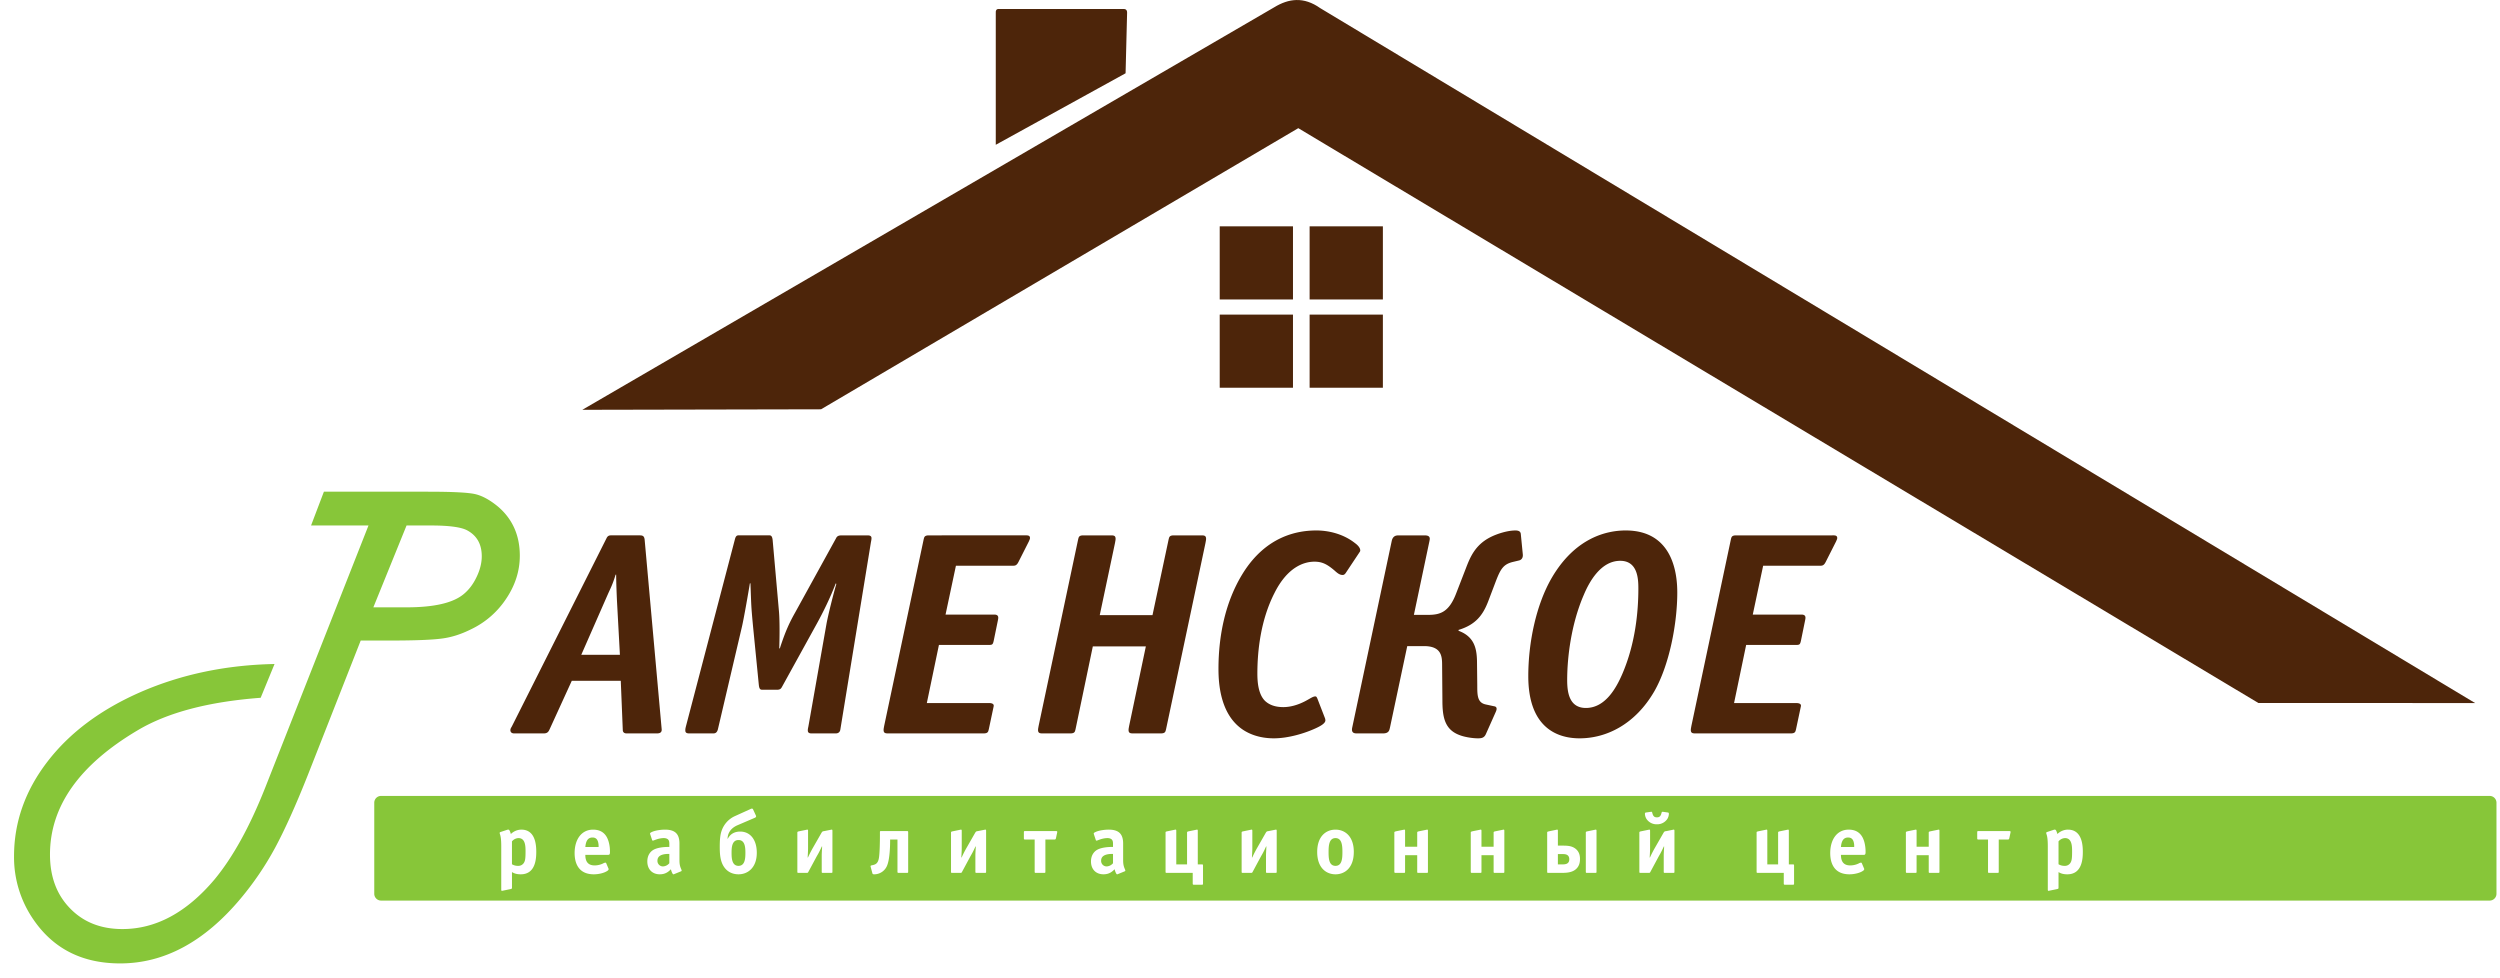 <svg width="156" height="61" viewBox="0 0 156 61" fill="none" xmlns="http://www.w3.org/2000/svg"><path fill-rule="evenodd" clip-rule="evenodd" d="M23.776 49.666h131.581c.232 0 .423.19.423.424v5.681a.425.425 0 01-.423.425H23.777a.425.425 0 01-.423-.424V50.09c0-.233.19-.424.422-.424zm8.17 4.754l.022.01c.052.026.194.127.526.127.947 0 .969-1.02.969-1.416 0-1.156-.516-1.372-.927-1.372a.94.94 0 00-.658.274c-.016-.047-.026-.095-.047-.142-.058-.159-.11-.143-.195-.117l-.4.132c-.026.01-.058.027-.058.058 0 .016.005.032.021.085.037.11.079.285.079.74v2.708c0 .1.042.085.084.074l.485-.1c.105-.021.1-.047.1-.095v-.967zm0-1.923l.022-.02a.553.553 0 01.384-.18c.432 0 .442.506.442.829 0 .412-.021.565-.084.68a.402.402 0 01-.384.223.703.703 0 01-.38-.1v-1.432zm5.995.845c.068 0 .121-.005.121-.169 0-.137-.005-.333-.058-.554-.095-.412-.331-.85-.995-.85-.737 0-1.153.628-1.153 1.462 0 .365.074 1.326 1.2 1.326.295 0 .643-.08.838-.212.042-.026.084-.063.084-.116 0-.015-.006-.026-.016-.047l-.132-.312c-.01-.026-.026-.042-.057-.042a.397.397 0 00-.143.053c-.1.047-.284.121-.526.121-.437 0-.58-.274-.58-.66h1.417zm-1.416-.49c.032-.36.147-.592.447-.592.211 0 .316.121.358.322a.95.95 0 01.021.27h-.826zm5.968 1.52c.016-.005.042-.021.042-.053 0-.026-.02-.063-.058-.158-.079-.2-.079-.37-.079-.523v-1.02c0-.094-.01-.332-.116-.512-.157-.269-.463-.337-.79-.337-.215 0-.589.042-.805.142-.136.063-.136.085-.11.158l.11.333c.01.037.022.053.053.053.037 0 .074-.026.253-.085.131-.042.29-.073.426-.073.147 0 .237.047.285.105.068.084.062.211.062.285v.164c-.3-.01-.794.032-1.052.217-.11.079-.321.28-.321.686 0 .486.305.803.779.803.347 0 .537-.159.674-.296l.02-.021a.915.915 0 00.09.253c.042.08.074.07.11.053l.427-.174zm-.727-.507a.554.554 0 01-.394.2.344.344 0 01-.348-.358c0-.312.29-.423.711-.423h.031v.581zm3.631-1.532l.006-.058c.047-.512.463-.712.605-.776l1.095-.47c.1-.042.079-.11.069-.132l-.18-.39c-.036-.085-.131-.038-.163-.022l-.99.449a1.556 1.556 0 00-.8.877c-.11.295-.126.655-.126 1.045 0 .343.016.745.174 1.078.268.554.753.623.995.623.59 0 1.142-.423 1.142-1.342 0-.829-.416-1.325-1.037-1.325-.353 0-.621.153-.769.443h-.02zm.685 1.696c-.411 0-.432-.48-.432-.814 0-.327.021-.797.432-.797.41 0 .431.47.431.797 0 .333-.02.814-.431.814zm3.673.364c0 .069.015.074.073.074h.521c.069 0 .074-.026.1-.074l.5-.93c.069-.126.148-.237.332-.644h.021c-.02.354-.026.47-.026.57v1.004c0 .069.016.074.074.074h.52c.07 0 .074-.016.074-.074v-2.556c0-.08-.042-.074-.084-.063l-.42.084c-.09.016-.117.006-.18.111l-.51.892c-.1.175-.19.333-.332.645h-.021c.01-.132.026-.423.026-.57v-1.099c0-.08-.042-.074-.084-.063l-.484.1c-.106.021-.1.048-.1.095v2.424zm6.247-2.007v2.007c0 .058.015.074.073.074h.521c.069 0 .074-.016.074-.074v-2.46c0-.059-.016-.075-.074-.075H54.98c-.068 0-.073.016-.073.074v.238c0 .311-.01 1.12-.069 1.4-.052.274-.173.364-.352.406l-.09.021c-.031.005-.09.01-.068.09l.105.39c.01.038.02.08.11.08a.867.867 0 00.822-.57c.163-.418.179-1.231.179-1.532v-.069h.458zm3.34 2.007c0 .069.017.074.075.074h.52c.07 0 .075-.026.1-.074l.501-.93c.068-.126.147-.237.332-.644h.02c-.02.354-.026.47-.026.57v1.004c0 .069.016.074.074.074h.521c.069 0 .074-.016.074-.074v-2.556c0-.08-.042-.074-.084-.063l-.421.084c-.09.016-.116.006-.18.111l-.51.892c-.1.175-.19.333-.332.645h-.02c.01-.132.026-.423.026-.57v-1.099c0-.08-.043-.074-.085-.063l-.484.1c-.105.021-.1.048-.1.095v2.424zm5.89-2.007h.58c.026 0 .062-.01.078-.074l.074-.348c.01-.053.032-.106-.08-.106h-1.92c-.058 0-.074.016-.074.074v.38c0 .058.016.074.073.074h.6v2.007c0 .069.016.074.074.074h.521c.069 0 .074-.016.074-.074v-2.007zm4.947 1.986c.016-.005.042-.021.042-.053 0-.026-.02-.063-.058-.158-.079-.2-.079-.37-.079-.523v-1.02c0-.094-.01-.332-.115-.512-.158-.269-.464-.337-.79-.337-.216 0-.59.042-.806.142-.136.063-.136.085-.11.158l.11.333c.01.037.021.053.053.053.037 0 .074-.026.253-.085.131-.042.29-.073.426-.073.147 0 .237.047.284.105.069.084.063.211.063.285v.164c-.3-.01-.794.032-1.052.217-.11.079-.322.28-.322.686 0 .486.306.803.78.803.347 0 .537-.159.673-.296l.022-.021a.915.915 0 00.09.253c.041.08.073.07.11.053l.426-.174zm-.727-.507a.554.554 0 01-.394.2.344.344 0 01-.348-.358c0-.312.29-.423.71-.423h.032v.581zm3.279.528c0 .058.005.074.073.074h1.622v.665c0 .059.016.074.073.074h.495c.069 0 .074-.016.074-.074v-1.12c0-.084-.037-.073-.074-.073h-.252v-2.102c0-.08-.043-.074-.085-.063l-.484.1c-.105.021-.1.048-.1.095v1.97H73.4v-2.102c0-.08-.042-.074-.084-.063l-.405.084c-.19.037-.18.043-.18.111v2.424zm4.747 0c0 .069.015.074.073.074h.521c.069 0 .074-.026.1-.074l.5-.93c.069-.126.148-.237.332-.644h.021c-.02.354-.026.47-.026.57v1.004c0 .069.016.074.074.074h.52c.07 0 .074-.016.074-.074v-2.556c0-.08-.042-.074-.084-.063l-.42.084c-.09.016-.117.006-.18.111l-.51.892c-.1.175-.19.333-.332.645h-.021c.01-.132.026-.423.026-.57v-1.099c0-.08-.042-.074-.084-.063l-.484.1c-.106.021-.1.048-.1.095v2.424zm7-1.23c0-.993-.564-1.394-1.143-1.394-.579 0-1.142.4-1.142 1.394 0 .992.563 1.394 1.142 1.394s1.142-.402 1.142-1.394zm-1.143.866c-.41 0-.432-.465-.432-.866 0-.402.032-.866.432-.866s.432.464.432.866c0 .406-.027.866-.432.866zm5.1-1.194h-.758v-.998c0-.08-.043-.074-.085-.063l-.415.084c-.18.037-.17.053-.17.111v2.424c0 .058.017.074.075.074h.52c.07 0 .075-.016.075-.074v-1.03h.757v1.03c0 .069.016.074.074.074h.521c.069 0 .074-.016.074-.074v-2.556c0-.08-.042-.074-.084-.063l-.485.1c-.105.021-.1.048-.1.095v.866zm4.767 0h-.758v-.998c0-.08-.042-.074-.084-.063l-.416.084c-.179.037-.168.053-.168.111v2.424c0 .058.016.074.074.074h.52c.069 0 .074-.016.074-.074v-1.03h.758v1.03c0 .069.016.074.074.074h.521c.069 0 .074-.016.074-.074v-2.556c0-.08-.042-.074-.084-.063l-.485.1c-.105.021-.1.048-.1.095v.866zm4.231 1.632c.28 0 .632-.01.88-.211.247-.196.278-.47.278-.66 0-.222-.052-.444-.257-.618-.237-.2-.532-.211-.827-.211h-.295v-.93c0-.08-.042-.074-.084-.063l-.4.084c-.19.043-.184.037-.184.111v2.424c0 .069.015.074.073.074h.816zm-.22-1.172h.32c.11 0 .39.005.39.322 0 .306-.253.322-.448.322h-.263v-.644zm1.742 1.098c0 .069.016.074.073.074h.521c.069 0 .074-.016.074-.074v-2.556c0-.08-.042-.074-.084-.063l-.484.1c-.106.021-.1.048-.1.095v2.424zm3.341 0c0 .069.016.074.074.074h.521c.068 0 .074-.026.1-.074l.5-.93c.068-.126.147-.237.332-.644h.021c-.021.333-.027.476-.027.57v1.004c0 .069.016.074.074.074h.521c.069 0 .074-.016.074-.074v-2.556c0-.08-.042-.074-.084-.063l-.411.084c-.084.016-.121-.005-.189.111l-.511.892c-.1.175-.19.333-.332.645h-.021c.011-.132.027-.423.027-.57v-1.099c0-.08-.043-.074-.085-.063l-.484.1c-.105.021-.1.048-.1.095v2.424zm1.49-3.734c-.011 0-.027-.005-.037-.005-.063 0-.058.042-.084.122-.042.147-.116.227-.274.227-.158 0-.232-.08-.274-.227-.016-.059-.021-.09-.037-.106-.021-.026-.058-.016-.084-.01l-.305.042c-.021.005-.048.026-.048.084a.66.66 0 00.095.312.756.756 0 00.653.338.756.756 0 00.653-.338.656.656 0 00.094-.312c0-.058-.026-.08-.047-.084l-.305-.043zm5.826 3.734c0 .058.005.074.074.074h1.621v.665c0 .059.016.074.074.074h.494c.069 0 .074-.016.074-.074v-1.12c0-.084-.037-.073-.074-.073h-.252v-2.102c0-.08-.042-.074-.085-.063l-.484.1c-.105.021-.1.048-.1.095v1.97h-.674v-2.102c0-.08-.042-.074-.084-.063l-.405.084c-.19.037-.179.043-.179.111v2.424zm6.679-1.05c.068 0 .121-.006.121-.17a2.38 2.38 0 00-.058-.554c-.095-.412-.332-.85-.995-.85-.737 0-1.153.628-1.153 1.462 0 .365.074 1.326 1.2 1.326.295 0 .642-.08.837-.212.042-.026.085-.063.085-.116 0-.015-.006-.026-.016-.047l-.132-.312c-.01-.026-.026-.042-.058-.042a.4.4 0 00-.142.053 1.22 1.22 0 01-.526.121c-.437 0-.579-.274-.579-.66h1.416zm-1.416-.492c.031-.36.147-.591.447-.591.211 0 .316.121.358.322a.951.951 0 01.021.27h-.826zm5.478-.016h-.758v-.998c0-.08-.042-.074-.084-.063l-.416.084c-.179.037-.168.053-.168.111v2.424c0 .058.015.074.073.074h.521c.069 0 .074-.016.074-.074v-1.03h.758v1.03c0 .069.016.074.074.074h.521c.068 0 .074-.016.074-.074v-2.556c0-.08-.042-.074-.085-.063l-.484.1c-.105.021-.1.048-.1.095v.866zm4.368-.449h.579c.026 0 .063-.01.079-.074l.074-.348c.01-.053.031-.106-.079-.106h-1.922c-.058 0-.074.016-.074.074v.38c0 .058.016.074.074.074h.6v2.007c0 .069.016.074.074.074h.521c.069 0 .074-.016.074-.074v-2.007zm3.731 2.033l.021.011c.052.026.195.127.526.127.948 0 .969-1.02.969-1.416 0-1.156-.516-1.372-.927-1.372a.94.94 0 00-.658.274c-.016-.047-.026-.095-.047-.142-.058-.159-.111-.143-.195-.117l-.4.132c-.026.01-.058.027-.058.058 0 .016.005.032.021.085.037.11.079.285.079.74v2.708c0 .1.042.085.084.074l.485-.1c.105-.021.1-.047.1-.095v-.967zm0-1.922l.021-.02a.553.553 0 01.384-.18c.432 0 .442.506.442.829 0 .412-.021.565-.084.68a.402.402 0 01-.384.223.7.7 0 01-.379-.1v-1.432z" fill="#87C639"/><path d="M26.662 30.682c1.543 0 2.534.048 2.98.149.444.101.931.363 1.453.798.89.768 1.341 1.786 1.341 3.048 0 .935-.278 1.822-.836 2.661a5.414 5.414 0 01-2.208 1.93c-.605.303-1.21.5-1.816.577-.611.083-1.697.125-3.264.125h-1.804l-3.288 8.364c-.754 1.905-1.442 3.43-2.06 4.579a18.962 18.962 0 01-2.148 3.161c-2.26 2.697-4.765 4.043-7.513 4.043-2.338 0-4.13-.893-5.377-2.685a6.85 6.85 0 01-1.246-3.995c0-2.144.7-4.114 2.095-5.924 1.395-1.81 3.335-3.25 5.816-4.334 2.552-1.108 5.335-1.685 8.344-1.745l-.866 2.108c-3.247.244-5.805.917-7.668 2.024-3.65 2.161-5.478 4.745-5.478 7.752 0 1.387.416 2.506 1.252 3.363.837.864 1.923 1.292 3.27 1.292 2.083 0 4-1.03 5.74-3.09 1.145-1.38 2.201-3.292 3.163-5.721l6.45-16.372H19.41l.801-2.108h6.451zm-3.365 7.216h2.071c1.716 0 2.902-.274 3.561-.822.327-.268.6-.625.813-1.077.214-.447.32-.876.32-1.286 0-.745-.296-1.28-.89-1.608-.367-.208-1.127-.315-2.273-.315h-1.53l-2.072 5.108z" fill="#87C639"/><path fill-rule="evenodd" clip-rule="evenodd" d="M36.34 25.57L79.51.456c.903-.551 1.84-.677 2.868.049l72.067 43.365-13.522-.003-59.91-35.87-29.78 17.543-14.892.032zM62.313.56h7.747c.164-.01.288.036.27.274l-.094 3.738-8.1 4.463V.801c-.01-.14.032-.238.177-.242zM76.11 14.124h4.572v4.563H76.11v-4.563zm5.61 0h4.572v4.563H81.72v-4.563zm-5.61 5.506h4.572v4.563H76.11V19.63zm5.61 0h4.572v4.563H81.72V19.63z" fill="#4D250A"/><path d="M38.178 33.407c-.09 0-.233-.018-.323.163l-5.917 11.762c-.036.072-.09.126-.09.235 0 .09.054.198.234.198h1.852c.252 0 .306-.144.36-.253l1.385-3.03h3.057l.126 3.085c0 .036.018.198.233.198h1.889c.09 0 .323 0 .305-.253l-1.06-11.798c-.019-.289-.145-.307-.324-.307h-1.727zm.504 7.451h-2.41l1.655-3.77c.143-.325.305-.614.485-1.227h.036c0 .469.036 1.335.054 1.696l.18 3.301zm15.663-7.018c.036-.18.036-.216.036-.252 0-.054 0-.18-.234-.18h-1.636c-.216 0-.288.072-.342.18l-2.553 4.636c-.324.577-.594 1.119-.954 2.237h-.036c.019-.577.036-1.642-.017-2.291l-.396-4.474c-.036-.325-.162-.289-.27-.289h-1.762c-.144 0-.252-.036-.324.253L42.8 45.332c-.036.144-.036.18-.036.235 0 .072 0 .198.234.198h1.474c.09 0 .252.018.324-.253l1.493-6.368c.126-.523.431-2.291.503-2.742h.036c.054 1.425.036 1.335.162 2.688l.36 3.644c.036.325.126.307.288.307h.845c.233 0 .27-.108.323-.199l2.158-3.914c.378-.686.828-1.588 1.187-2.526l.036.036c-.18.613-.503 1.894-.611 2.472l-1.133 6.422c-.036.162-.036.199-.036.235 0 .09.018.198.234.198h1.474c.054 0 .288.018.324-.253l1.906-11.672zm7.66 10.23c.037-.2-.233-.2-.305-.2h-3.866l.755-3.625h3.093c.234 0 .27-.018.324-.253l.27-1.317c.018-.108.072-.325-.234-.325h-3.04l.648-3.049h3.525c.126 0 .252.019.377-.234l.648-1.28c.036-.091.072-.145.072-.217 0-.18-.18-.163-.306-.163H57.96c-.288 0-.288.127-.324.253l-2.464 11.636c-.018.108-.036.18-.036.252 0 .18.09.217.27.217h5.97c.288 0 .288-.126.324-.253l.306-1.443zm9.496-3.735l-1.043 4.961c-.018.108-.036.18-.036.252 0 .18.09.217.27.217h1.744c.288 0 .288-.126.324-.253l2.463-11.636c.018-.108.036-.18.036-.252 0-.18-.09-.217-.27-.217h-1.744c-.287 0-.287.127-.323.253l-1.007 4.726h-3.291l.953-4.51c.018-.108.036-.18.036-.252 0-.18-.09-.217-.27-.217h-1.744c-.288 0-.288.127-.324.253L64.81 45.296c-.018.108-.036.18-.036.252 0 .18.09.217.27.217h1.744c.288 0 .288-.126.324-.253l1.08-5.177H71.5zm10.7 3.247c-.036-.072-.054-.126-.126-.126-.126 0-.288.108-.45.198-.683.397-1.222.47-1.546.47-.575 0-.917-.181-1.133-.38-.431-.414-.486-1.19-.486-1.713 0-1.516.234-3.392 1.062-5.016.809-1.623 1.834-1.966 2.5-1.966.485 0 .79.162 1.24.541.18.163.324.289.521.289.108 0 .162-.09.18-.108l.864-1.3c.017-.035.053-.053.053-.126 0-.18-.197-.36-.323-.45-.774-.614-1.727-.794-2.41-.794-1.097 0-3.129.288-4.622 2.724-1.06 1.732-1.492 3.824-1.492 5.917 0 .992.144 2.634 1.259 3.59.521.451 1.276.74 2.194.74.899 0 1.924-.307 2.625-.632.234-.108.593-.288.593-.487a.433.433 0 00-.035-.162l-.468-1.209zm4.1 2.183c.378 0 .396-.217.432-.36l1.079-5.088h1.043c1.115 0 1.133.667 1.133 1.209l.018 2.164c0 1.065.144 1.84 1.079 2.183.27.109.773.199 1.133.199.215 0 .395-.019.503-.27l.611-1.372c.126-.27.019-.343-.107-.36l-.504-.109c-.54-.108-.54-.577-.54-1.209l-.017-1.515c-.018-.794-.18-1.516-1.151-1.876v-.054c1.079-.325 1.528-.939 1.852-1.787l.486-1.28c.287-.74.467-1.029 1.043-1.173l.377-.09c.18-.036.27-.18.252-.38l-.126-1.28c-.018-.198-.216-.216-.342-.216-.467 0-1.133.198-1.582.433-.935.487-1.241 1.244-1.51 1.948l-.594 1.533c-.45 1.191-1.007 1.353-1.763 1.353h-.88l.97-4.6c.018-.108.108-.36-.287-.36h-1.637c-.144 0-.36.017-.431.36l-2.464 11.636c-.072.343.144.361.288.361H86.3zm18.361-8.786c0-.974-.162-3.878-3.219-3.878-1.169 0-3.13.433-4.604 2.94-.989 1.696-1.474 4.06-1.474 6.152 0 3.157 1.744 3.879 3.2 3.879 1.691 0 3.471-.884 4.658-2.923.953-1.66 1.439-4.258 1.439-6.17zm-5.7 7.198c-1.062 0-1.17-1.01-1.17-1.75 0-1.352.234-3.463 1.043-5.321.342-.812 1.061-2.111 2.266-2.111 1.097 0 1.133 1.136 1.133 1.732 0 1.425-.18 3.427-1.007 5.34-.36.83-1.043 2.11-2.266 2.11zm13.415-.108c.036-.198-.234-.198-.306-.198h-3.866l.755-3.626h3.093c.234 0 .27-.018.324-.253l.269-1.317c.019-.108.072-.325-.233-.325h-3.04l.648-3.049h3.525c.126 0 .251.019.377-.234l.648-1.28c.036-.091.072-.145.072-.217 0-.18-.18-.163-.306-.163h-6.006c-.288 0-.288.127-.324.253l-2.464 11.636c-.018.108-.036.18-.036.252 0 .18.09.217.27.217h5.97c.288 0 .288-.126.324-.253l.306-1.443z" fill="#4D250A"/></svg>